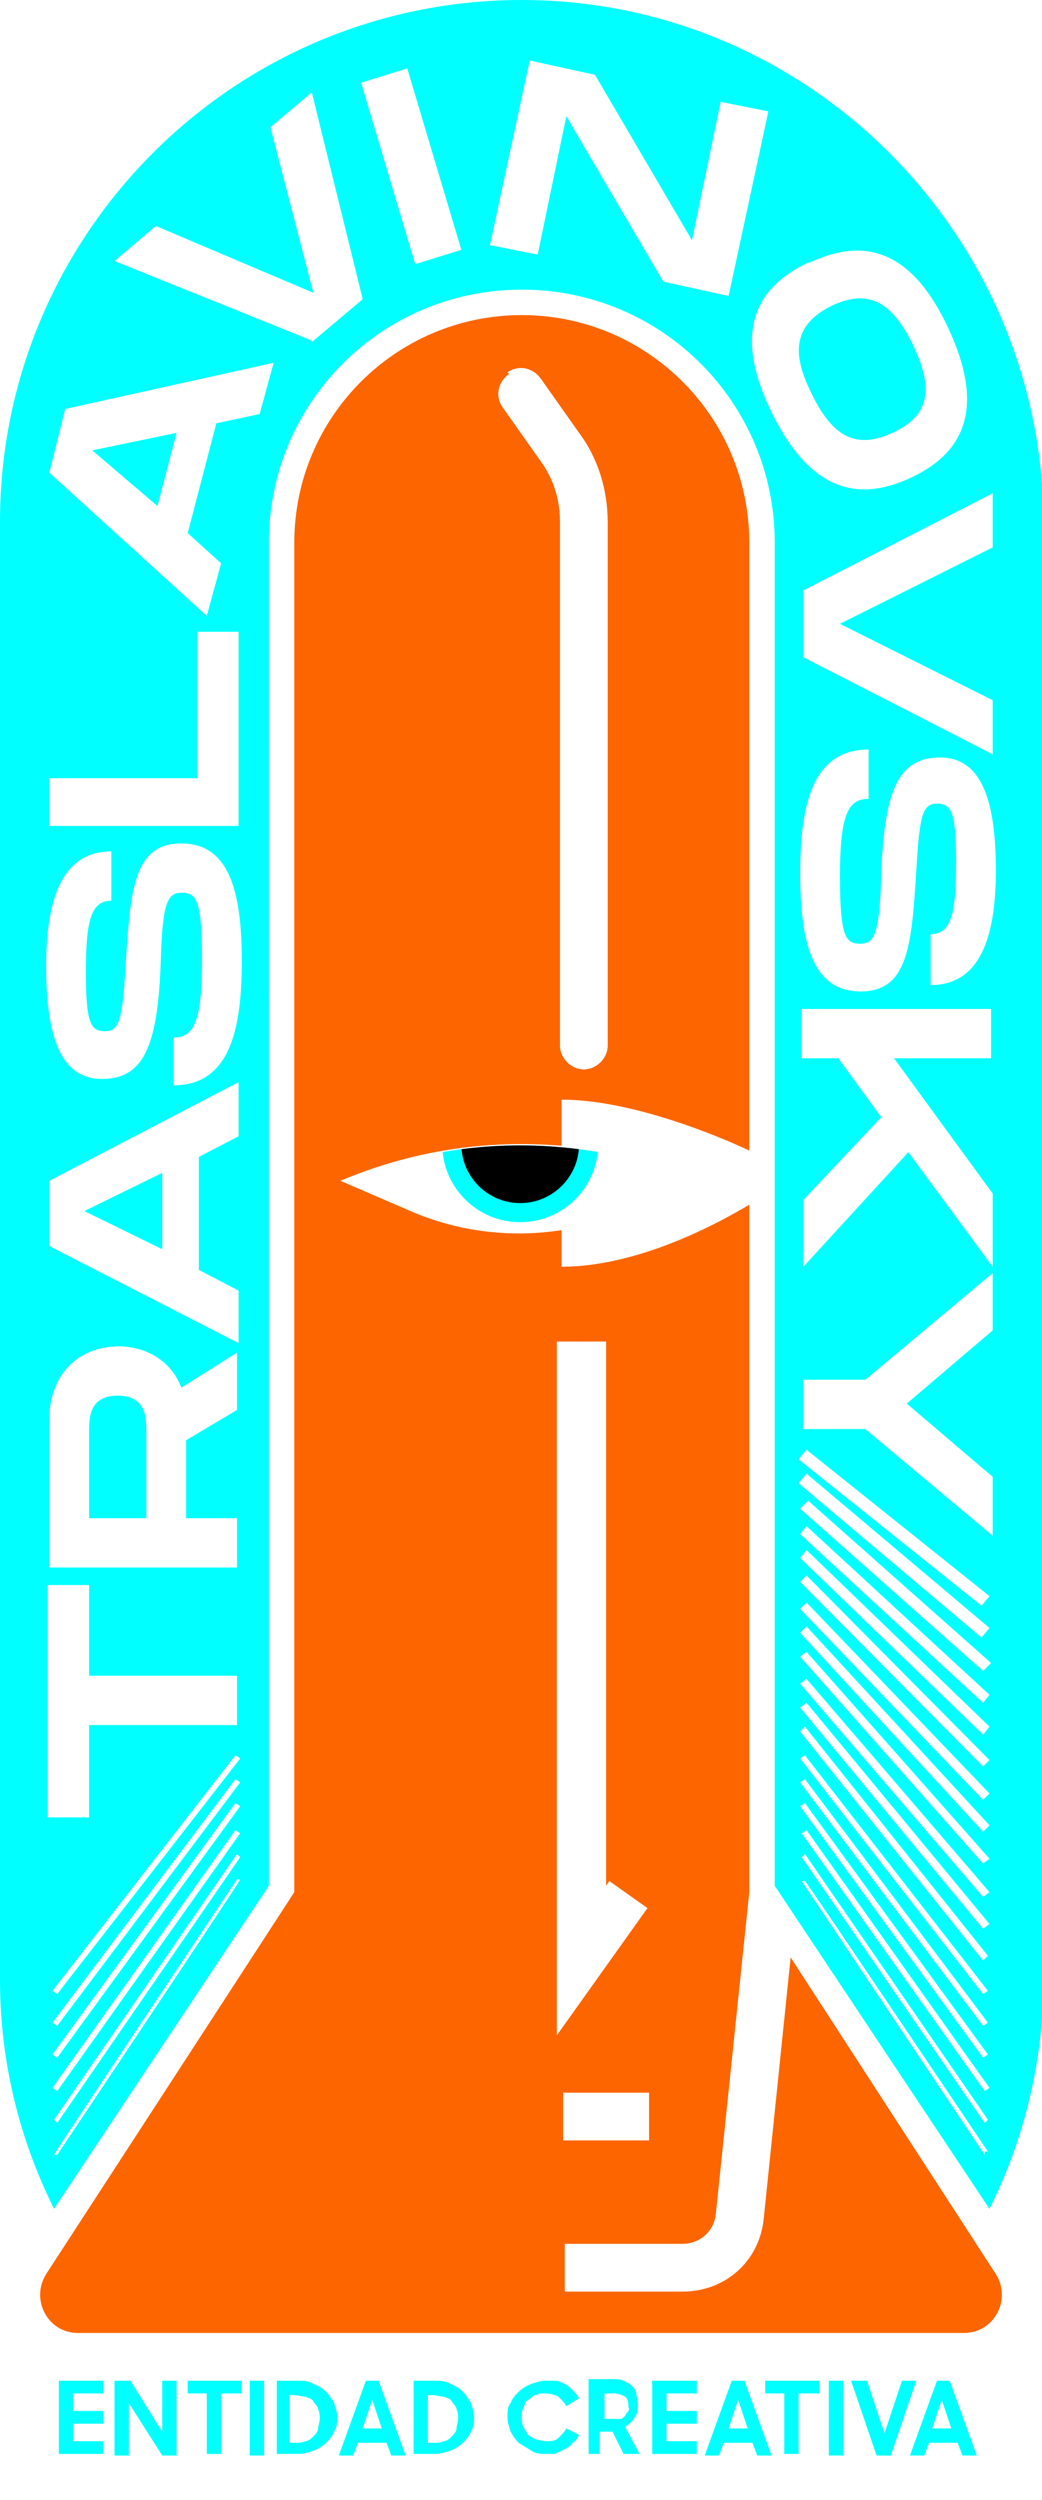 <?xml version="1.0" encoding="UTF-8"?>
<svg id="Capa_1" xmlns="http://www.w3.org/2000/svg" version="1.1" xmlns:xlink="http://www.w3.org/1999/xlink" viewBox="0 0 65.5 157.1">
  <!-- Generator: Adobe Illustrator 29.1.0, SVG Export Plug-In . SVG Version: 2.1.0 Build 142)  -->
  <defs>
    <style>
      .st0 {
        fill: aqua;
      }

      .st1, .st2 {
        fill: none;
      }

      .st2 {
        stroke: #606060;
        stroke-miterlimit: 10;
      }

      .st3 {
        isolation: isolate;
      }

      .st4 {
        clip-path: url(#clippath);
      }

      .st5 {
        fill: #fd6501;
      }
    </style>
    <clipPath id="clippath">
      <path class="st1" d="M44.2,74.3h-.1c-7.4-3.1-15.4-3.1-22.8,0h0s0,0,0,0l4.4,1.9c4.2,1.8,8.9,1.8,13.2.2l5.3-2h0Z"/>
    </clipPath>
  </defs>
  <g>
    <g class="st3">
      <g class="st3">
        <path class="st0" d="M3.7,149.6h2.8v.8h-1.9v1.1h1.9v.8h-1.9v1.1h1.9v.8h-2.8v-4.7Z"/>
        <path class="st0" d="M7.2,149.6h1l2,3.2v-3.2h.9v4.7h-.9l-2.1-3.3v3.3h-.9v-4.7Z"/>
        <path class="st0" d="M13,150.4h-1.2v-.8h3.4v.8h-1.3v3.8h-.9v-3.8Z"/>
        <path class="st0" d="M15.7,149.6h.9v4.7h-.9v-4.7Z"/>
        <path class="st0" d="M17.4,149.6h1.3c.4,0,.7,0,1,.2.3.1.6.3.8.5.2.2.4.5.5.7.1.3.2.6.2.9s0,.6-.2.9c-.1.3-.3.5-.5.7s-.5.4-.8.5c-.3.1-.6.2-1,.2h-1.3v-4.7ZM18.2,150.4v3.1h.3c.3,0,.5,0,.7-.1.2,0,.4-.2.5-.3.1-.1.3-.3.3-.5s.1-.4.1-.6,0-.4-.1-.6c0-.2-.2-.3-.3-.5s-.3-.2-.5-.3c-.2,0-.5-.1-.8-.1h-.3Z"/>
        <path class="st0" d="M22.9,149.6h.9l1.7,4.7h-.9l-.3-.8h-1.8l-.3.8h-.9l1.7-4.7ZM22.8,152.6h1.2l-.6-1.8-.6,1.8Z"/>
        <path class="st0" d="M26,149.6h1.3c.4,0,.7,0,1,.2.3.1.6.3.8.5.2.2.4.5.5.7.1.3.2.6.2.9s0,.6-.2.9c-.1.3-.3.5-.5.7s-.5.4-.8.5c-.3.1-.6.2-1,.2h-1.3v-4.7ZM26.9,150.4v3.1h.3c.3,0,.5,0,.7-.1.2,0,.4-.2.5-.3.1-.1.3-.3.3-.5s.1-.4.1-.6,0-.4-.1-.6c0-.2-.2-.3-.3-.5s-.3-.2-.5-.3c-.2,0-.5-.1-.8-.1h-.3Z"/>
        <path class="st0" d="M34.4,154.2c-.4,0-.7,0-1-.2s-.5-.3-.8-.5c-.2-.2-.4-.5-.5-.7-.1-.3-.2-.6-.2-.9s0-.7.2-.9c.1-.3.3-.5.5-.7.2-.2.5-.4.8-.5.3-.1.6-.2.9-.2s.4,0,.6,0c.2,0,.4.1.6.2.2.1.3.2.5.4.1.1.3.3.4.5l-.8.5c-.1-.2-.3-.4-.5-.6-.2-.1-.5-.2-.8-.2s-.4,0-.6.1c-.2,0-.3.2-.5.3s-.2.3-.3.5-.1.4-.1.6,0,.4.1.6.2.3.3.5c.1.1.3.2.5.3.2,0,.4.1.6.1.3,0,.6,0,.8-.2.2-.2.4-.4.5-.6l.8.4c-.1.2-.2.4-.4.5-.1.2-.3.3-.5.4-.2.1-.4.2-.6.3-.2,0-.4,0-.7,0Z"/>
        <path class="st0" d="M37,154.2v-4.7h1.5c.3,0,.5,0,.7.1s.4.2.5.3c.1.1.3.3.3.5,0,.2.1.4.1.7s0,.5-.2.8c-.1.2-.3.4-.6.6l.9,1.7h-1l-.7-1.4h-.8v1.4h-.9ZM38.5,152c.2,0,.3,0,.5,0,.1,0,.2-.1.3-.2,0,0,.1-.2.2-.3s0-.2,0-.3c0-.2,0-.4-.2-.6-.2-.1-.4-.2-.7-.2h-.6v1.6h.6Z"/>
        <path class="st0" d="M41,149.6h2.8v.8h-1.9v1.1h1.9v.8h-1.9v1.1h1.9v.8h-2.8v-4.7Z"/>
        <path class="st0" d="M45.9,149.6h.9l1.7,4.7h-.9l-.3-.8h-1.8l-.3.8h-.9l1.7-4.7ZM45.8,152.6h1.2l-.6-1.8-.6,1.8Z"/>
        <path class="st0" d="M49.3,150.4h-1.2v-.8h3.4v.8h-1.3v3.8h-.9v-3.8Z"/>
        <path class="st0" d="M52.1,149.6h.9v4.7h-.9v-4.7Z"/>
        <path class="st0" d="M53.6,149.6h.9l1.1,3.3,1.1-3.3h.9l-1.6,4.7h-.9l-1.6-4.7Z"/>
        <path class="st0" d="M58.8,149.6h.9l1.7,4.7h-.9l-.3-.8h-1.8l-.3.8h-.9l1.7-4.7ZM58.6,152.6h1.2l-.6-1.8-.6,1.8Z"/>
      </g>
    </g>
    <g class="st4">
      <g>
        <circle class="st0" cx="32.7" cy="71.9" r="4.9"/>
        <circle cx="32.7" cy="71.9" r="3.7"/>
      </g>
    </g>
    <path class="st2" d="M39.6,118.2"/>
    <path class="st5" d="M62.6,142.9l-12.9-19.9-1.7,16.5c-.3,2.6-2.4,4.5-5.1,4.5h-7.4v-3h7.4c1.1,0,2-.8,2.1-1.9l2.1-20.2h0v-43.2c-2,1.2-7,3.9-11.8,3.9v-2.3c-3.2.5-6.5.1-9.5-1.2l-4.4-1.9s0,0,0,0c4.5-1.9,9.2-2.6,13.9-2.2v-2.9c4.4,0,9.9,2.3,11.8,3.2v-3.3h0v-34.9c0-7.9-6.4-14.3-14.3-14.3h0c-7.9,0-14.3,6.4-14.3,14.3v84.8l-15.6,24c-1,1.6.1,3.7,2,3.7h55.7c1.9,0,3-2.1,2-3.7ZM31.9,23.4c.7-.5,1.6-.3,2.1.4l2.4,3.4c1.2,1.6,1.8,3.6,1.8,5.6v32.9c0,.8-.7,1.5-1.5,1.5s-1.5-.7-1.5-1.5v-32.9c0-1.4-.4-2.7-1.2-3.8l-2.4-3.4c-.5-.7-.3-1.6.4-2.1ZM40.8,134.5h-5.4v-3h5.4v3ZM35.1,84.3h3v34.2l.2-.3,2.4,1.7-5.7,8v-43.6Z"/>
  </g>
  <g>
    <path class="st0" d="M9.2,90c0-.9,0-2.3-1.8-2.3s-1.8,1.4-1.8,2.3v5.4h3.6v-5.4Z"/>
    <polygon class="st0" points="10.2 78.5 10.2 73.7 5.3 76.1 10.2 78.5"/>
    <path class="st0" d="M56.1,27.2c2.2-1,2.7-2.6,1.3-5.5-1.4-2.9-2.9-3.5-5.1-2.5-2.2,1.1-2.7,2.7-1.3,5.5,1.4,2.9,2.9,3.5,5.1,2.5Z"/>
    <polygon class="st0" points="11.1 27.2 5.8 28.3 9.9 31.8 11.1 27.2"/>
    <path class="st0" d="M32.8,0h0C14.7,0,0,14.7,0,32.8v91.6C0,129.5,1.2,134.4,3.4,138.8l13.5-20.3V34.1c0-8.8,7.1-15.9,15.9-15.9s15.9,7.1,15.9,15.9v84.4l13.5,20.3c2.2-4.4,3.4-9.3,3.4-14.5V32.8C65.5,14.7,50.8,0,32.8,0ZM62.4,44v3.4l-11.9-6.1v-4.2l11.9-6.1v3.4l-9.6,4.8,9.6,4.8ZM3.1,48.9h9.3v-9.2h2.6v12.2H3.1v-3.1ZM15,81v3.4l-11.9-6.1v-4.1l11.9-6.2v3.4l-2.5,1.3v7.1l2.5,1.3ZM7.4,84.6c1.9,0,3.4,1,4,2.6l3.5-2.2v3.6l-3.2,1.9v4.9h3.2v3.1H3.1v-9.3c0-2.7,1.7-4.6,4.4-4.6ZM5.6,99.5v5.8h9.3v3.1H5.6v5.8h-2.6v-14.6h2.6ZM3.6,135.4h-.2c0-.1,11.5-17.3,11.5-17.3h.2c0,.1-11.5,17.3-11.5,17.3ZM3.6,133.4l-.2-.2,11.5-16.7.2.2-11.5,16.7ZM3.6,131.4l-.3-.2,11.5-16.2.3.2-11.5,16.2ZM3.6,129.3l-.3-.2,11.5-15.8.3.2-11.5,15.8ZM3.6,127.3l-.3-.2,11.5-15.3.3.2-11.5,15.3ZM3.6,125.3l-.3-.2,11.5-14.8.3.2-11.5,14.8ZM10.9,68.3v-3.1c1.3,0,1.8-1,1.8-4.9s-.4-4.2-1.3-4.2-1.2.7-1.3,4.5c-.2,5.2-1.1,7.2-3.7,7.2s-3.5-2.7-3.5-7.1,1.1-7.2,4.1-7.2v3.1c-1.3,0-1.6,1.3-1.6,4.5s.3,3.7,1.2,3.7,1.1-.7,1.3-4.2c.3-4.7.5-7.6,3.5-7.6s3.8,3,3.8,7.4-.8,7.8-4.3,7.8ZM16.4,26l-2.8.6-1.8,6.9,2.1,1.9-.9,3.3L3.1,29.7l1-4,13.1-2.9-.9,3.3ZM19.6,21.4l-12.4-5,2.6-2.2,9.9,4.2-2.7-10.4,2.6-2.2,3.2,13-3.2,2.7ZM26.1,16.6l-3.4-11.4,2.9-.9,3.4,11.4-2.9.9ZM41.7,17.7l-6.1-10.4-1.8,8.7-3-.6,2.5-11.6,4.1.9,6.1,10.4,1.8-8.7,3,.6-2.5,11.6-4.1-.9ZM50.9,16.5c3.6-1.7,6.5-.6,8.7,4.1,2.2,4.7,1.3,7.7-2.3,9.4-3.6,1.7-6.5.6-8.8-4.1-2.3-4.7-1.3-7.7,2.3-9.4ZM61.9,135.4l-11.5-17.2h.2c0-.1,11.5,17,11.5,17h-.2ZM61.9,133.4l-11.5-16.7.2-.2,11.5,16.7-.2.2ZM61.9,131.4l-11.5-16.2.3-.2,11.5,16.2-.3.2ZM61.8,129.3l-11.5-15.8.3-.2,11.5,15.8-.3.2ZM61.8,127.3l-11.5-15.3.3-.2,11.5,15.3-.3.2ZM61.8,125.3l-11.5-14.8.3-.2,11.5,14.8-.3.2ZM61.8,123.2l-11.5-14.4.3-.3,11.5,14.4-.3.3ZM61.8,121.2l-11.5-13.9.4-.3,11.5,13.9-.4.3ZM61.8,119.2l-11.5-13.4.4-.3,11.5,13.4-.4.3ZM61.8,117.1l-11.5-13,.4-.3,11.5,13-.4.3ZM61.8,115.1l-11.5-12.5.4-.4,11.5,12.5-.4.4ZM61.8,113.1l-11.5-12,.4-.4,11.5,12-.4.4ZM61.8,111l-11.5-11.6.4-.4,11.5,11.6-.4.4ZM61.8,109l-11.5-11.1.4-.5,11.5,11.1-.4.5ZM61.8,107l-11.5-10.6.4-.5,11.5,10.6-.4.5ZM61.8,105l-11.5-10.2.5-.5,11.5,10.2-.5.5ZM61.7,102.9l-11.5-9.7.5-.6,11.5,9.7-.5.6ZM61.7,100.9l-11.5-9.2.5-.6,11.5,9.2-.5.6ZM62.4,83.6l-5.4,4.6,5.4,4.6v3.7l-8-6.7h-3.9v-3.1h3.9l8-6.7v3.7ZM62.4,66.5h-6.2l6.2,8.5v4.6l-5.3-7.2-6.6,7.2v-4.2l4.9-5.2-2.7-3.7h-2.3v-3.1h11.9v3.1ZM58.5,61.8v-3.1c1.3,0,1.6-1.3,1.6-4.5s-.3-3.7-1.2-3.7-1.1.7-1.3,4.2c-.3,4.7-.5,7.6-3.5,7.6s-3.8-3-3.8-7.4.8-7.8,4.3-7.8v3.1c-1.3,0-1.8,1-1.8,4.9s.4,4.2,1.3,4.2,1.2-.7,1.3-4.5c.2-5.2,1.1-7.2,3.7-7.2s3.5,2.7,3.5,7.1-1.1,7.2-4.1,7.2Z"/>
  </g>
</svg>
